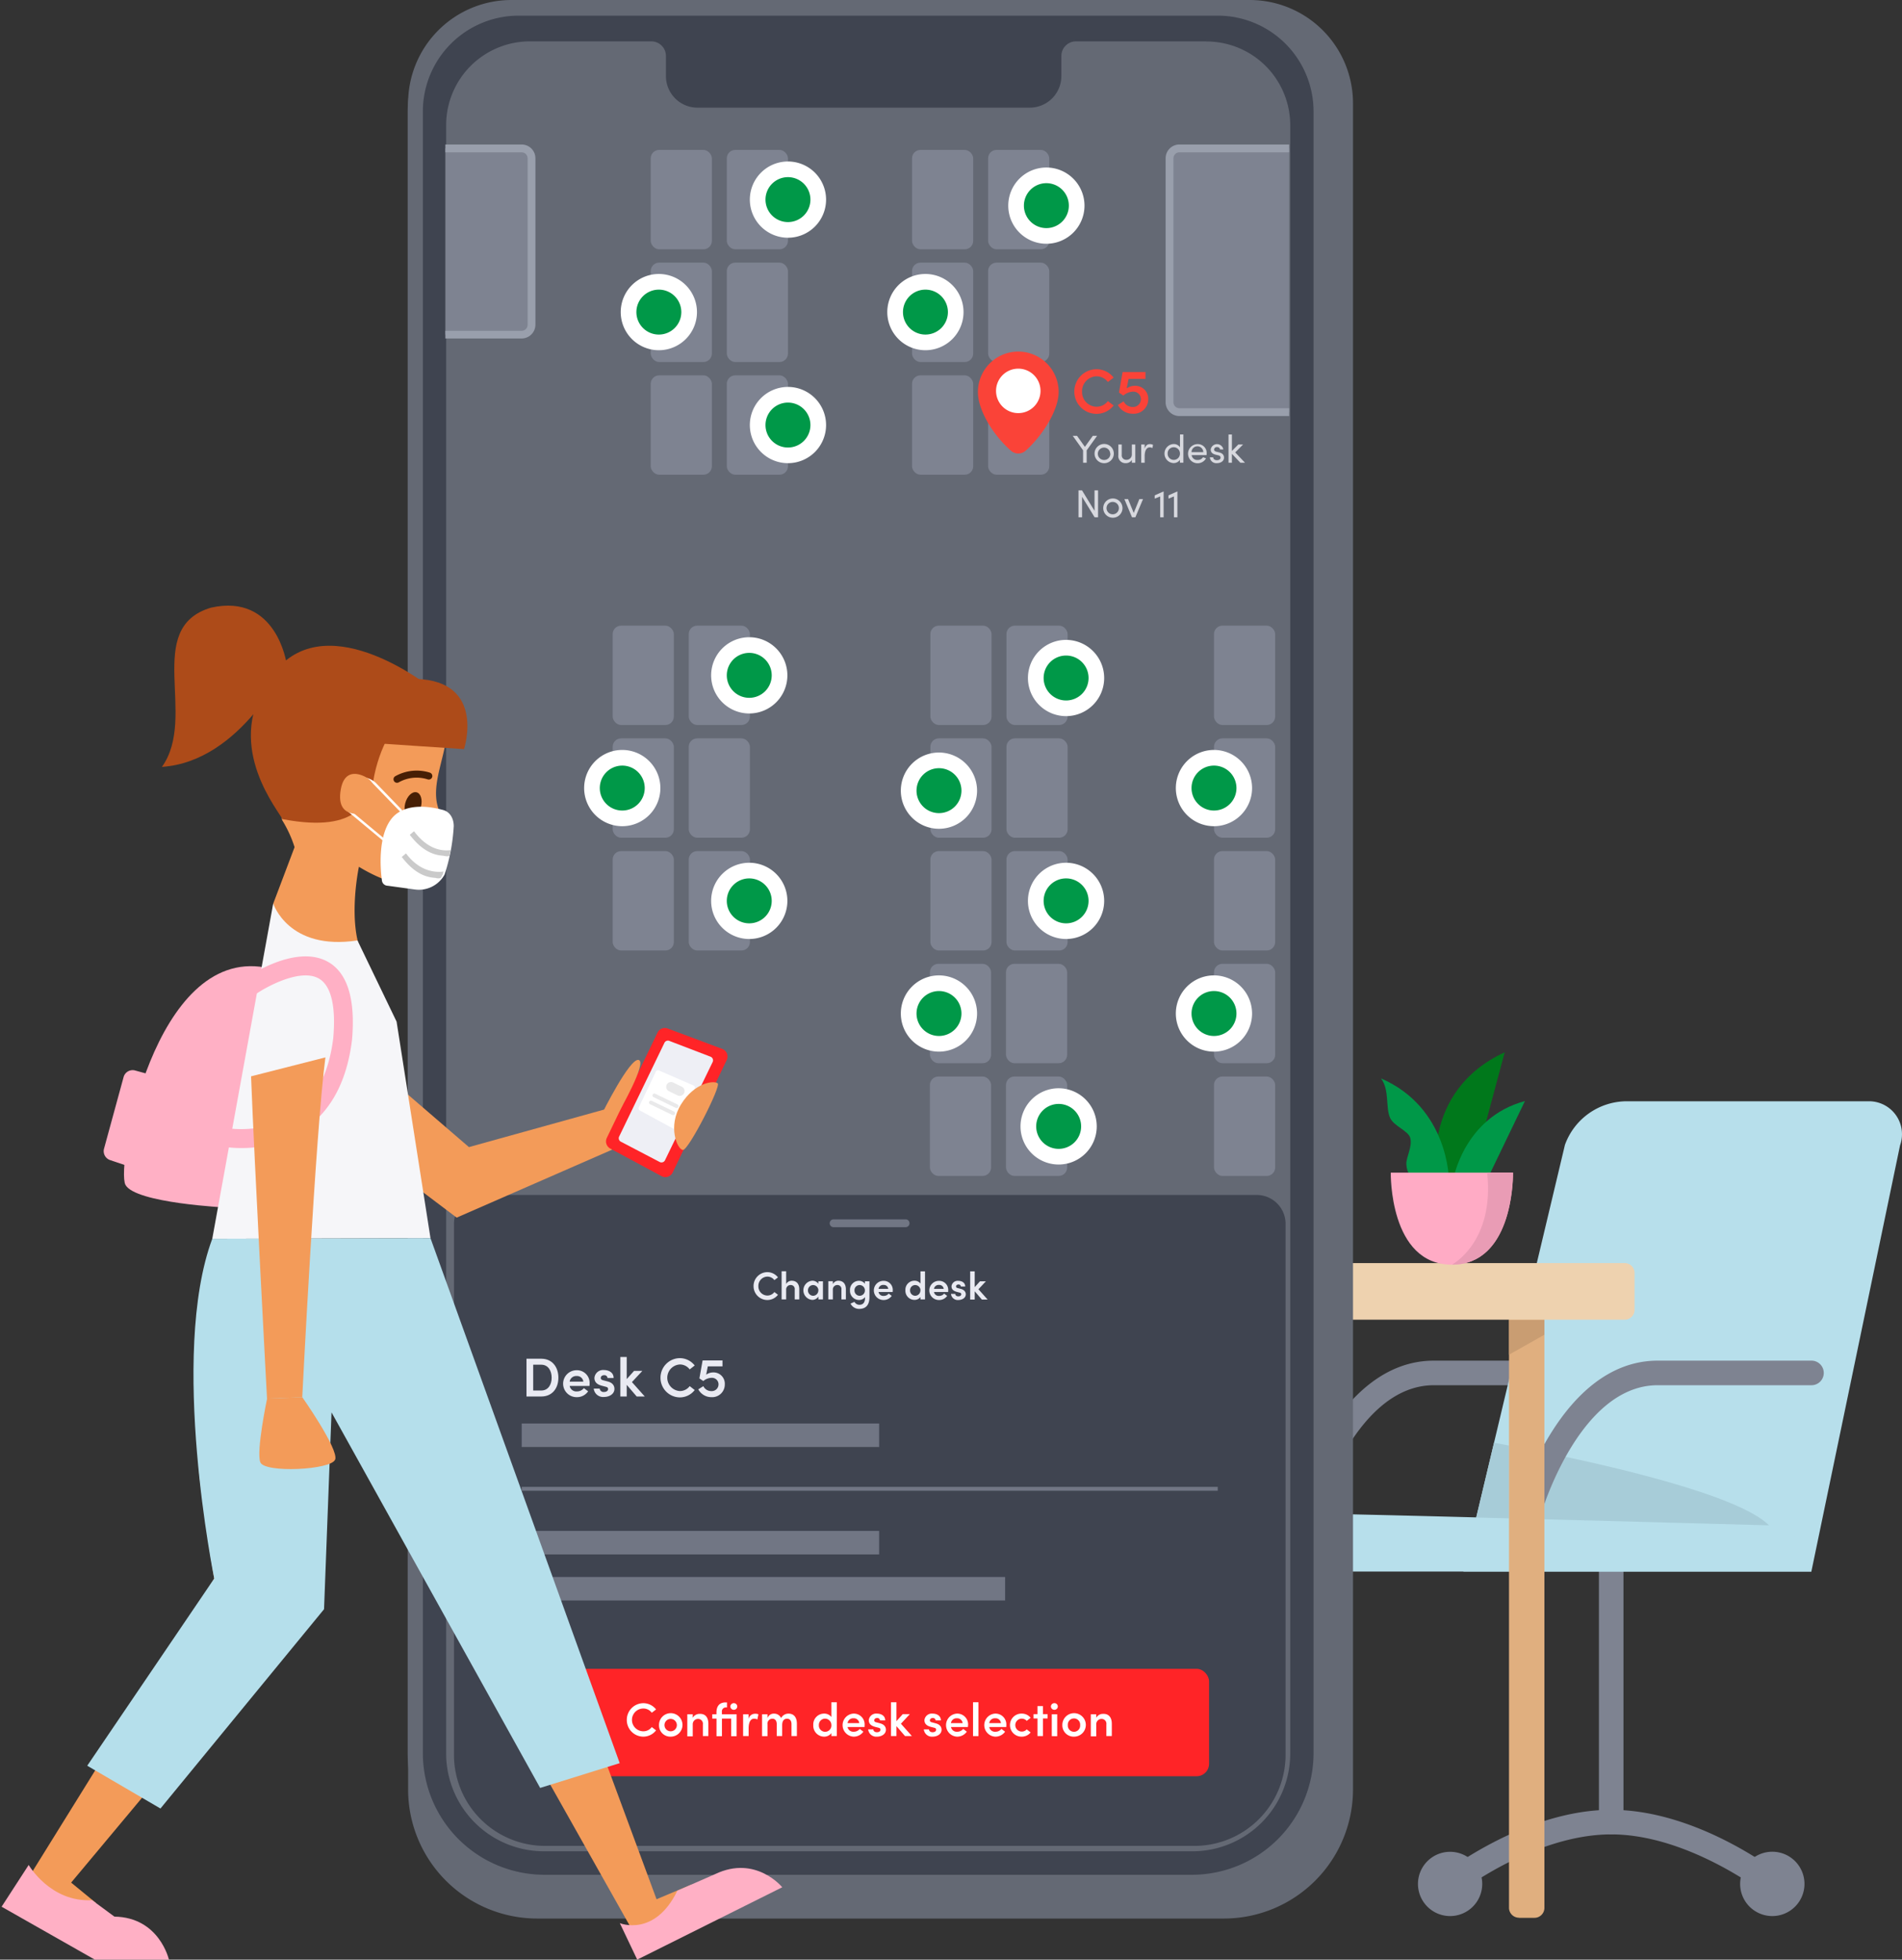 <?xml version="1.0" encoding="UTF-8"?> <svg xmlns="http://www.w3.org/2000/svg" xmlns:xlink="http://www.w3.org/1999/xlink" viewBox="0 0 486 500.68"><rect x="0" y="0" width="486" height="500.68" fill="#333333" stroke="none"/><defs><clipPath id="a"><path d="M308,10.28H274.66A3.72,3.72,0,0,0,270.93,14v5.13a8.08,8.08,0,0,1-8.08,8.08H178a8.08,8.08,0,0,1-8.08-8.08V14a3.73,3.73,0,0,0-3.73-3.73h-31a21.4,21.4,0,0,0-21.39,21.4v416a25,25,0,0,0,25,25H304.4a25,25,0,0,0,25-25v-416A21.4,21.4,0,0,0,308,10.28" style="fill:none"></path></clipPath></defs><path d="M333.57,389.11a3.16,3.16,0,0,0,3-2.27c.09-.33,9.7-32.92,29.81-32.92h44.06a3.14,3.14,0,0,0,0-6.28H366.4c-24.83,0-35.41,35.94-35.85,37.47A3.15,3.15,0,0,0,332.7,389,3.26,3.26,0,0,0,333.57,389.11Z" style="fill:#7e8391"></path><path d="M411.7,468.68a3.14,3.14,0,0,0,3.13-3.14v-64a3.14,3.14,0,0,0-6.27,0v64A3.15,3.15,0,0,0,411.7,468.68Z" style="fill:#7e8391"></path><path d="M461.08,481.33a8.22,8.22,0,1,0-8.22,8.22A8.22,8.22,0,0,0,461.08,481.33Z" style="fill:#7e8391"></path><path d="M378.74,481.33a8.21,8.21,0,1,0-8.21,8.22A8.21,8.21,0,0,0,378.74,481.33Z" style="fill:#7e8391"></path><path d="M370.53,484.47a3.15,3.15,0,0,0,1.94-.67c.19-.15,19.5-15.12,39.23-15.12s39,15,39.23,15.12a3.14,3.14,0,0,0,3.88-4.93c-.86-.67-21.18-16.47-43.11-16.47s-42.26,15.8-43.11,16.47a3.13,3.13,0,0,0,1.94,5.6Z" style="fill:#7e8391"></path><path d="M373.92,401.53h88.92L485.5,292.64a8.42,8.42,0,0,0-7.93-11.27H415.73a16.85,16.85,0,0,0-15.86,11.15l-25.95,109" style="fill:#b7dfeb"></path><path d="M321.62,398.45a2.38,2.38,0,0,0,2.28,3.08H462.83v-1c0-4.65-6.15-10.8-10.8-10.8,0,0-106-3-117.4-3-8.06,0-11.61,7.36-13,11.68" style="fill:#b7dfeb"></path><polyline points="381.75 368.63 377.2 387.72 377.2 387.72 381.75 368.63 381.75 368.63" style="fill:#e9e9ea"></polyline><path d="M394.63,371.09v17.08c29,.76,57.4,1.55,57.4,1.55h0c-7.61-7.6-39.28-14.94-57.4-18.63m-12.88-2.46-4.55,19.09,8.38.21V369.32c-2.42-.45-3.83-.69-3.83-.69" style="fill:#a7ccd8"></path><path d="M394.63,388.17h0l57.4,1.54s-28.41-.79-57.4-1.55m-17.43-.45h0l8.38.22h0l-8.38-.21h0" style="fill:#a7ccd8"></path><path d="M390.77,389.11a3.15,3.15,0,0,0,3-2.27c.09-.33,9.7-32.92,29.81-32.92h39.29a3.14,3.14,0,0,0,0-6.28H423.6c-24.83,0-35.41,35.94-35.85,37.47A3.15,3.15,0,0,0,389.9,389,3.26,3.26,0,0,0,390.77,389.11Z" style="fill:#7e8391"></path><path d="M388.13,490h3.95a2.55,2.55,0,0,0,2.55-2.55V331.16a2.55,2.55,0,0,0-2.55-2.55h-3.95a2.55,2.55,0,0,0-2.55,2.55V487.42a2.55,2.55,0,0,0,2.55,2.55" style="fill:#e0af7f"></path><polyline points="394.63 337.18 385.58 337.18 385.58 346.12 394.63 341.02 394.63 337.18" style="fill:#c99d72"></polyline><path d="M136.63,337.18H415.15a2.51,2.51,0,0,0,2.51-2.51v-9.44a2.51,2.51,0,0,0-2.51-2.51H136.63a2.51,2.51,0,0,0-2.51,2.51v9.44a2.51,2.51,0,0,0,2.51,2.51" style="fill:#eed2af"></path><path d="M130.68,0H319.32a26.4,26.4,0,0,1,26.4,26.4V457.18a33,33,0,0,1-33,33H137.28a33,33,0,0,1-33-33V26.4A26.4,26.4,0,0,1,130.68,0" style="fill:#646974"></path><path d="M132.51,2H311.18a26.4,26.4,0,0,1,26.4,26.4V448a33,33,0,0,1-33,33H139.11a33,33,0,0,1-33-33V28.44A26.39,26.39,0,0,1,132.51,2" style="fill:#3f4450"></path><path d="M304.58,482.9H139.11A35,35,0,0,1,104.17,448V28.44A28.37,28.37,0,0,1,132.51.1H311.18a28.37,28.37,0,0,1,28.34,28.34V448A35,35,0,0,1,304.58,482.9ZM132.51,4a24.48,24.48,0,0,0-24.46,24.46V448A31.09,31.09,0,0,0,139.11,479H304.58A31.1,31.1,0,0,0,335.64,448V28.44A24.49,24.49,0,0,0,311.18,4Z" style="fill:#646974"></path><path d="M308.28,10.57H274.93a3.73,3.73,0,0,0-3.73,3.73v5.13a8.08,8.08,0,0,1-8.08,8.08H178.23a8.07,8.07,0,0,1-8.07-8.08V14.3a3.73,3.73,0,0,0-3.73-3.73h-31A21.4,21.4,0,0,0,114,32V448a25,25,0,0,0,25,25H304.68a25,25,0,0,0,25-25V32a21.4,21.4,0,0,0-21.4-21.4" style="fill:#646974"></path><g style="clip-path:url(#a)"><rect x="257.05" y="275.05" width="15.63" height="25.4" rx="2.16" style="fill:#7e8391"></rect><rect x="237.61" y="275.05" width="15.63" height="25.4" rx="2.16" style="fill:#7e8391"></rect><rect x="257.05" y="246.25" width="15.63" height="25.4" rx="2.16" style="fill:#7e8391"></rect><rect x="237.61" y="246.25" width="15.63" height="25.4" rx="2.16" style="fill:#7e8391"></rect><rect x="175.99" y="217.45" width="15.63" height="25.4" rx="2.16" style="fill:#7e8391"></rect><rect x="156.55" y="217.45" width="15.63" height="25.4" rx="2.16" style="fill:#7e8391"></rect><rect x="257.17" y="217.45" width="15.63" height="25.4" rx="2.16" style="fill:#7e8391"></rect><rect x="237.73" y="217.45" width="15.63" height="25.4" rx="2.16" style="fill:#7e8391"></rect><rect x="257.17" y="188.65" width="15.63" height="25.39" rx="2.16" style="fill:#7e8391"></rect><rect x="237.73" y="188.65" width="15.63" height="25.39" rx="2.16" style="fill:#7e8391"></rect><rect x="257.17" y="159.85" width="15.63" height="25.39" rx="2.16" style="fill:#7e8391"></rect><rect x="237.73" y="159.85" width="15.63" height="25.39" rx="2.16" style="fill:#7e8391"></rect><rect x="175.99" y="188.65" width="15.63" height="25.39" rx="2.16" style="fill:#7e8391"></rect><rect x="156.55" y="188.65" width="15.63" height="25.39" rx="2.16" style="fill:#7e8391"></rect><rect x="175.99" y="159.85" width="15.63" height="25.39" rx="2.16" style="fill:#7e8391"></rect><rect x="310.2" y="275.05" width="15.63" height="25.4" rx="2.16" style="fill:#7e8391"></rect><rect x="310.2" y="246.25" width="15.63" height="25.4" rx="2.16" style="fill:#7e8391"></rect><rect x="310.2" y="217.45" width="15.63" height="25.4" rx="2.16" style="fill:#7e8391"></rect><rect x="310.2" y="188.65" width="15.63" height="25.39" rx="2.16" style="fill:#7e8391"></rect><rect x="310.2" y="159.85" width="15.63" height="25.39" rx="2.16" style="fill:#7e8391"></rect><rect x="156.55" y="159.85" width="15.63" height="25.39" rx="2.16" style="fill:#7e8391"></rect><rect x="185.71" y="95.9" width="15.63" height="25.39" rx="2.16" style="fill:#7e8391"></rect><rect x="166.27" y="95.9" width="15.63" height="25.39" rx="2.16" style="fill:#7e8391"></rect><rect x="185.71" y="67.1" width="15.63" height="25.4" rx="2.16" style="fill:#7e8391"></rect><rect x="166.27" y="67.1" width="15.63" height="25.4" rx="2.16" style="fill:#7e8391"></rect><rect x="185.71" y="38.3" width="15.63" height="25.4" rx="2.16" style="fill:#7e8391"></rect><rect x="166.27" y="38.3" width="15.63" height="25.4" rx="2.16" style="fill:#7e8391"></rect><rect x="252.48" y="95.9" width="15.63" height="25.39" rx="2.16" style="fill:#7e8391"></rect><rect x="233.04" y="95.9" width="15.63" height="25.39" rx="2.16" style="fill:#7e8391"></rect><rect x="252.48" y="67.1" width="15.63" height="25.4" rx="2.16" style="fill:#7e8391"></rect><rect x="233.04" y="67.1" width="15.63" height="25.4" rx="2.16" style="fill:#7e8391"></rect><rect x="252.48" y="38.3" width="15.63" height="25.4" rx="2.16" style="fill:#7e8391"></rect><rect x="233.04" y="38.3" width="15.63" height="25.4" rx="2.16" style="fill:#7e8391"></rect><rect x="78.83" y="37.92" width="56.99" height="47.56" rx="2.52" style="fill:#7e8391"></rect><path d="M133.29,86.48H81.35A3.53,3.53,0,0,1,77.83,83V40.44a3.52,3.52,0,0,1,3.52-3.52h51.94a3.52,3.52,0,0,1,3.52,3.52V83A3.53,3.53,0,0,1,133.29,86.48ZM81.35,38.92a1.52,1.52,0,0,0-1.52,1.52V83a1.52,1.52,0,0,0,1.52,1.52h51.94A1.52,1.52,0,0,0,134.81,83V40.44a1.52,1.52,0,0,0-1.52-1.52Z" style="fill:#999fac"></path><rect x="298.84" y="37.92" width="56.99" height="67.38" rx="2.52" style="fill:#7e8391"></rect><path d="M353.3,106.3H301.36a3.53,3.53,0,0,1-3.52-3.53V40.44a3.52,3.52,0,0,1,3.52-3.52H353.3a3.52,3.52,0,0,1,3.52,3.52v62.33A3.53,3.53,0,0,1,353.3,106.3ZM301.36,38.92a1.52,1.52,0,0,0-1.52,1.52v62.33a1.53,1.53,0,0,0,1.52,1.53H353.3a1.53,1.53,0,0,0,1.52-1.53V40.44a1.52,1.52,0,0,0-1.52-1.52Z" style="fill:#999fac"></path><path d="M260.19,89.83a10.31,10.31,0,0,0-10.31,10.32c0,4.95,4.22,11.33,8.43,15a2.83,2.83,0,0,0,3.77,0c4.06-3.61,8.43-10.16,8.43-15.07A10.32,10.32,0,0,0,260.19,89.83Z" style="fill:#fa4338"></path><path d="M254.51,99.87a5.68,5.68,0,1,1,5.68,5.68A5.68,5.68,0,0,1,254.51,99.87Z" style="fill:#fff"></path><path d="M274.51,100.05a5.7,5.7,0,0,1,5.64-5.72,5.53,5.53,0,0,1,4.41,2.15l-1.48,1.12a3.59,3.59,0,0,0-2.88-1.45,3.79,3.79,0,0,0-3.71,3.9,3.75,3.75,0,0,0,3.71,3.87,3.58,3.58,0,0,0,2.88-1.44l1.48,1.12a5.53,5.53,0,0,1-4.41,2.14A5.68,5.68,0,0,1,274.51,100.05Z" style="fill:#fa4338"></path><path d="M293.4,102a3.7,3.7,0,0,1-3.94,3.71,4.31,4.31,0,0,1-3.83-2.24l1.48-.93a2.52,2.52,0,0,0,2.25,1.44,2,2,0,0,0,2.16-2,1.92,1.92,0,0,0-2.06-1.91,3.94,3.94,0,0,0-2.42,1l-1.12-.77.93-5.25h5.84V96.8h-4.31l-.49,2.43a3.59,3.59,0,0,1,2.07-.66A3.31,3.31,0,0,1,293.4,102Z" style="fill:#fa4338"></path><polygon points="280.33 111.35 277.67 115.06 277.67 118.24 276.75 118.24 276.75 115.06 274.11 111.35 275.2 111.35 277.21 114.17 279.24 111.35 280.33 111.35" style="fill:#d7d8de"></polygon><path d="M279.68,115.89a2.46,2.46,0,0,1,4.92,0,2.46,2.46,0,0,1-4.92,0Zm4,0a1.58,1.58,0,1,0-1.59,1.63A1.57,1.57,0,0,0,283.72,115.89Z" style="fill:#d7d8de"></path><path d="M290.09,113.57v4.67h-.88v-.73a1.78,1.78,0,0,1-1.56.83,1.81,1.81,0,0,1-1.89-2.07v-2.7h.87v2.65a1.13,1.13,0,0,0,1.13,1.26,1.35,1.35,0,0,0,1.45-1.38v-2.53Z" style="fill:#d7d8de"></path><path d="M294.62,113.65l-.14.82a1.62,1.62,0,0,0-.68-.16c-.94,0-1.31,1-1.31,2.22v1.71h-.89v-4.67h.89v1.06c.24-.82.69-1.16,1.32-1.16A1.76,1.76,0,0,1,294.62,113.65Z" style="fill:#d7d8de"></path><path d="M302.37,111v7.22h-.87v-.74a1.93,1.93,0,0,1-1.67.84,2.44,2.44,0,0,1,0-4.87,1.88,1.88,0,0,1,1.68.83V111Zm-.87,4.87a1.59,1.59,0,0,0-1.6-1.6,1.53,1.53,0,0,0-1.54,1.6,1.56,1.56,0,0,0,1.54,1.63A1.58,1.58,0,0,0,301.5,115.89Z" style="fill:#d7d8de"></path><path d="M308.31,116.28h-3.82a1.42,1.42,0,0,0,1.54,1.24,1.53,1.53,0,0,0,1.37-.71l.76.3a2.45,2.45,0,1,1-2.16-3.64,2.26,2.26,0,0,1,2.33,2.42C308.33,116,308.32,116.15,308.31,116.28Zm-.85-.75a1.5,1.5,0,0,0-3,0Z" style="fill:#d7d8de"></path><path d="M309.14,116.85H310c0,.4.36.73.94.73s.94-.27.94-.65-.27-.53-.64-.61l-.64-.15c-.79-.21-1.24-.59-1.24-1.34a1.64,1.64,0,0,1,3.23,0h-.85a.7.7,0,0,0-.75-.6.67.67,0,0,0-.76.63c0,.32.3.49.61.56l.69.17c1,.24,1.23.82,1.23,1.35,0,.87-.85,1.4-1.82,1.4A1.65,1.65,0,0,1,309.14,116.85Z" style="fill:#d7d8de"></path><polygon points="316.95 118.24 314.78 115.96 314.78 118.24 313.91 118.24 313.91 111.02 314.78 111.02 314.78 115.22 316.41 113.57 317.63 113.57 315.62 115.59 318.13 118.24 316.95 118.24" style="fill:#d7d8de"></polygon><polygon points="280.58 125.29 280.58 132.17 279.7 132.17 276.49 126.93 276.49 132.17 275.58 132.17 275.58 125.29 276.48 125.29 279.67 130.51 279.67 125.29 280.58 125.29" style="fill:#d7d8de"></polygon><path d="M281.9,129.82a2.46,2.46,0,0,1,4.92,0,2.46,2.46,0,0,1-4.92,0Zm4,0a1.58,1.58,0,1,0-3.16,0,1.58,1.58,0,1,0,3.16,0Z" style="fill:#d7d8de"></path><polygon points="292.07 127.51 290.11 132.17 289.25 132.17 287.3 127.51 288.24 127.51 289.69 131.06 291.13 127.51 292.07 127.51" style="fill:#d7d8de"></polygon><polygon points="297.33 125.56 297.33 132.17 296.45 132.17 296.45 126.83 295.05 127.4 295.05 126.56 297.3 125.56 297.33 125.56" style="fill:#d7d8de"></polygon><polygon points="300.85 125.56 300.85 132.17 299.97 132.17 299.97 126.83 298.57 127.4 298.57 126.56 300.82 125.56 300.85 125.56" style="fill:#d7d8de"></polygon><path d="M191.45,180.28a7.74,7.74,0,1,1,7.74-7.73A7.74,7.74,0,0,1,191.45,180.28Z" style="fill:#009848"></path><path d="M191.45,166.81a5.74,5.74,0,1,1-5.74,5.74,5.74,5.74,0,0,1,5.74-5.74m0-4a9.74,9.74,0,1,0,9.74,9.74A9.75,9.75,0,0,0,191.45,162.81Z" style="fill:#fff"></path><circle cx="201.34" cy="108.6" r="7.74" style="fill:#009848"></circle><path d="M201.34,102.86a5.74,5.74,0,1,1-5.74,5.74,5.74,5.74,0,0,1,5.74-5.74m0-4a9.74,9.74,0,1,0,9.74,9.74A9.75,9.75,0,0,0,201.34,98.86Z" style="fill:#fff"></path><path d="M168.35,87.48a7.74,7.74,0,1,1,7.74-7.74A7.75,7.75,0,0,1,168.35,87.48Z" style="fill:#009848"></path><path d="M168.35,74a5.74,5.74,0,1,1-5.74,5.74A5.74,5.74,0,0,1,168.35,74m0-4a9.74,9.74,0,1,0,9.74,9.74A9.75,9.75,0,0,0,168.35,70Z" style="fill:#fff"></path><path d="M236.46,87.48a7.74,7.74,0,1,1,7.74-7.74A7.75,7.75,0,0,1,236.46,87.48Z" style="fill:#009848"></path><path d="M236.46,74a5.74,5.74,0,1,1-5.73,5.74A5.74,5.74,0,0,1,236.46,74m0-4a9.74,9.74,0,1,0,9.74,9.74A9.74,9.74,0,0,0,236.46,70Z" style="fill:#fff"></path><path d="M201.34,58.74A7.74,7.74,0,1,1,209.08,51,7.75,7.75,0,0,1,201.34,58.74Z" style="fill:#009848"></path><path d="M201.34,45.26A5.74,5.74,0,1,1,195.6,51a5.74,5.74,0,0,1,5.74-5.74m0-4A9.74,9.74,0,1,0,211.08,51,9.75,9.75,0,0,0,201.34,41.26Z" style="fill:#fff"></path><path d="M267.37,60.27a7.74,7.74,0,1,1,7.74-7.73A7.74,7.74,0,0,1,267.37,60.27Z" style="fill:#009848"></path><path d="M267.37,46.8a5.74,5.74,0,1,1-5.74,5.74,5.74,5.74,0,0,1,5.74-5.74m0-4a9.74,9.74,0,1,0,9.74,9.74A9.75,9.75,0,0,0,267.37,42.8Z" style="fill:#fff"></path><path d="M191.45,237.9a7.74,7.74,0,1,1,7.74-7.73A7.74,7.74,0,0,1,191.45,237.9Z" style="fill:#009848"></path><path d="M191.45,224.43a5.74,5.74,0,1,1-5.74,5.74,5.74,5.74,0,0,1,5.74-5.74m0-4a9.74,9.74,0,1,0,9.74,9.74A9.75,9.75,0,0,0,191.45,220.43Z" style="fill:#fff"></path><path d="M310.2,209.08a7.74,7.74,0,1,1,7.73-7.73A7.74,7.74,0,0,1,310.2,209.08Z" style="fill:#009848"></path><path d="M310.2,195.61a5.74,5.74,0,1,1-5.74,5.74,5.73,5.73,0,0,1,5.74-5.74m0-4a9.74,9.74,0,1,0,9.73,9.74A9.75,9.75,0,0,0,310.2,191.61Z" style="fill:#fff"></path><path d="M310.2,266.68a7.74,7.74,0,1,1,7.73-7.73A7.74,7.74,0,0,1,310.2,266.68Z" style="fill:#009848"></path><path d="M310.2,253.21a5.74,5.74,0,1,1-5.74,5.74,5.73,5.73,0,0,1,5.74-5.74m0-4a9.74,9.74,0,1,0,9.73,9.74A9.75,9.75,0,0,0,310.2,249.21Z" style="fill:#fff"></path><circle cx="158.97" cy="201.35" r="7.74" style="fill:#009848"></circle><path d="M159,195.61a5.74,5.74,0,1,1-5.74,5.74,5.74,5.74,0,0,1,5.74-5.74m0-4a9.74,9.74,0,1,0,9.74,9.74A9.75,9.75,0,0,0,159,191.61Z" style="fill:#fff"></path><circle cx="272.41" cy="230.17" r="7.74" style="fill:#009848"></circle><path d="M272.41,224.43a5.74,5.74,0,1,1-5.74,5.74,5.73,5.73,0,0,1,5.74-5.74m0-4a9.74,9.74,0,1,0,9.73,9.74A9.75,9.75,0,0,0,272.41,220.43Z" style="fill:#fff"></path><path d="M239.92,266.68a7.74,7.74,0,1,1,7.74-7.73A7.74,7.74,0,0,1,239.92,266.68Z" style="fill:#009848"></path><path d="M239.92,253.21a5.74,5.74,0,1,1-5.73,5.74,5.74,5.74,0,0,1,5.73-5.74m0-4a9.74,9.74,0,1,0,9.74,9.74A9.75,9.75,0,0,0,239.92,249.21Z" style="fill:#fff"></path><circle cx="272.41" cy="173.23" r="7.74" style="fill:#009848"></circle><path d="M272.41,167.49a5.74,5.74,0,1,1-5.74,5.74,5.73,5.73,0,0,1,5.74-5.74m0-4a9.74,9.74,0,1,0,9.73,9.74A9.75,9.75,0,0,0,272.41,163.49Z" style="fill:#fff"></path><path d="M239.92,209.74a7.74,7.74,0,1,1,7.74-7.73A7.74,7.74,0,0,1,239.92,209.74Z" style="fill:#009848"></path><path d="M239.92,196.27a5.74,5.74,0,1,1-5.73,5.74,5.74,5.74,0,0,1,5.73-5.74m0-4a9.74,9.74,0,1,0,9.74,9.74A9.75,9.75,0,0,0,239.92,192.27Z" style="fill:#fff"></path><path d="M270.51,295.52a7.74,7.74,0,1,1,7.73-7.73A7.74,7.74,0,0,1,270.51,295.52Z" style="fill:#009848"></path><path d="M270.51,282.05a5.74,5.74,0,1,1-5.74,5.74,5.74,5.74,0,0,1,5.74-5.74m0-4a9.74,9.74,0,1,0,9.73,9.74A9.75,9.75,0,0,0,270.51,278.05Z" style="fill:#fff"></path></g><path d="M305.2,471.62H139.25A23.28,23.28,0,0,1,116,448.33V312.68a7.37,7.37,0,0,1,7.37-7.37H321.12a7.37,7.37,0,0,1,7.37,7.37V448.33a23.29,23.29,0,0,1-23.29,23.29" style="fill:#3f4450"></path><path d="M138.31,347.15c2.76,0,4.37,2.1,4.37,4.85s-1.61,4.8-4.37,4.8h-3.78v-9.65Zm0,8.12c1.75,0,2.65-1.48,2.65-3.27s-.9-3.32-2.65-3.32h-2.07v6.59Z" style="fill:#e9eaf2"></path><path d="M150.63,354.1h-5.07a1.72,1.72,0,0,0,1.87,1.4,2.17,2.17,0,0,0,1.76-.84l1.09.82a3.45,3.45,0,0,1-2.95,1.49,3.44,3.44,0,1,1,0-6.88,3.23,3.23,0,0,1,3.33,3.38Q150.66,353.74,150.63,354.1ZM149.05,353a1.6,1.6,0,0,0-1.71-1.43,1.68,1.68,0,0,0-1.78,1.43Z" style="fill:#e9eaf2"></path><path d="M151.71,354.78h1.52a1,1,0,0,0,1.08.87c.65,0,1.07-.32,1.07-.74s-.28-.53-.77-.64l-.87-.23c-1.47-.39-1.85-1.17-1.85-2a2.22,2.22,0,0,1,2.44-2c1.16,0,2.48.59,2.46,2.05h-1.55a.79.79,0,0,0-.87-.73c-.51,0-.86.29-.86.7s.33.53.7.62l1.06.28c1.47.37,1.73,1.3,1.73,1.9,0,1.33-1.33,2.06-2.66,2.06A2.41,2.41,0,0,1,151.71,354.78Z" style="fill:#e9eaf2"></path><polygon points="164.75 356.8 162.69 356.8 160.14 353.83 160.14 356.8 158.51 356.8 158.51 346.7 160.14 346.7 160.14 352.35 162.01 350.26 164.13 350.26 161.47 353.12 164.75 356.8" style="fill:#e9eaf2"></polygon><path d="M168.77,352a5,5,0,0,1,4.91-5,4.82,4.82,0,0,1,3.83,1.88l-1.28,1a3.11,3.11,0,0,0-2.51-1.26,3.4,3.4,0,0,0,0,6.79,3.11,3.11,0,0,0,2.51-1.26l1.28,1a4.79,4.79,0,0,1-3.83,1.88A5,5,0,0,1,168.77,352Z" style="fill:#e9eaf2"></path><path d="M185.2,353.72a3.23,3.23,0,0,1-3.43,3.25,3.78,3.78,0,0,1-3.34-2l1.29-.81a2.21,2.21,0,0,0,2,1.26,1.73,1.73,0,0,0,1.88-1.73,1.67,1.67,0,0,0-1.79-1.66,3.42,3.42,0,0,0-2.1.82l-1-.67.82-4.59h5.08v1.51h-3.75l-.42,2.13a3.06,3.06,0,0,1,1.79-.58A2.88,2.88,0,0,1,185.2,353.72Z" style="fill:#e9eaf2"></path><path d="M192.55,328.6a3.54,3.54,0,0,1,3.5-3.57,3.44,3.44,0,0,1,2.74,1.34l-.92.7a2.21,2.21,0,0,0-1.79-.9,2.36,2.36,0,0,0-2.3,2.43,2.33,2.33,0,0,0,2.3,2.41,2.21,2.21,0,0,0,1.79-.9l.92.7a3.44,3.44,0,0,1-2.74,1.34A3.53,3.53,0,0,1,192.55,328.6Z" style="fill:#e9eaf2"></path><path d="M204.23,329.41V332h-1.16v-2.54a1,1,0,0,0-1-1.14,1.13,1.13,0,0,0-1.19,1.21V332h-1.16v-7.2h1.16v3.25a1.63,1.63,0,0,1,1.45-.83C203.56,327.25,204.23,328.06,204.23,329.41Z" style="fill:#e9eaf2"></path><path d="M209.12,327.37h1.16V332h-1.16v-.73a1.88,1.88,0,0,1-1.6.85,2.46,2.46,0,0,1,0-4.9,1.85,1.85,0,0,1,1.57.77Zm0,2.32a1.37,1.37,0,0,0-1.35-1.36,1.33,1.33,0,0,0-1.32,1.36,1.35,1.35,0,0,0,1.33,1.38A1.36,1.36,0,0,0,209.1,329.69Z" style="fill:#e9eaf2"></path><path d="M216.14,329.41V332H215v-2.54a1,1,0,0,0-1-1.14,1.13,1.13,0,0,0-1.19,1.21V332h-1.16v-4.66h1.16v.74a1.62,1.62,0,0,1,1.45-.86C215.47,327.25,216.14,328.06,216.14,329.41Z" style="fill:#e9eaf2"></path><path d="M221,327.37h1.16v4.05c0,2.1-1,3-2.62,3a2.42,2.42,0,0,1-2.21-1.36l1-.44a1.44,1.44,0,0,0,1.25.75c.9,0,1.46-.51,1.46-1.85v-.11a1.92,1.92,0,0,1-1.55.73,2.33,2.33,0,0,1-2.3-2.46,2.3,2.3,0,0,1,2.29-2.44A1.9,1.9,0,0,1,221,328Zm0,2.32a1.35,1.35,0,0,0-1.35-1.36,1.31,1.31,0,0,0-1.31,1.36,1.34,1.34,0,0,0,1.31,1.38A1.36,1.36,0,0,0,221,329.69Z" style="fill:#e9eaf2"></path><path d="M228.1,330.1h-3.62a1.23,1.23,0,0,0,1.33,1,1.55,1.55,0,0,0,1.26-.6l.78.59a2.48,2.48,0,0,1-2.11,1.06,2.45,2.45,0,1,1,0-4.9,2.31,2.31,0,0,1,2.38,2.4C228.12,329.78,228.11,329.94,228.1,330.1Zm-1.13-.8a1.14,1.14,0,0,0-1.22-1,1.19,1.19,0,0,0-1.27,1Z" style="fill:#e9eaf2"></path><path d="M235.2,324.83h1.16V332H235.2v-.62a1.89,1.89,0,0,1-1.55.74,2.33,2.33,0,0,1-2.3-2.46,2.3,2.3,0,0,1,2.29-2.44,1.88,1.88,0,0,1,1.56.73Zm0,4.86a1.35,1.35,0,0,0-1.35-1.36,1.31,1.31,0,0,0-1.31,1.36,1.34,1.34,0,0,0,1.31,1.38A1.36,1.36,0,0,0,235.18,329.69Z" style="fill:#e9eaf2"></path><path d="M242.27,330.1h-3.62a1.23,1.23,0,0,0,1.33,1,1.55,1.55,0,0,0,1.26-.6l.78.59a2.48,2.48,0,0,1-2.11,1.06,2.45,2.45,0,1,1,0-4.9,2.31,2.31,0,0,1,2.38,2.4C242.29,329.78,242.28,329.94,242.27,330.1Zm-1.13-.8a1.14,1.14,0,0,0-1.22-1,1.19,1.19,0,0,0-1.27,1Z" style="fill:#e9eaf2"></path><path d="M243,330.59h1.09c0,.32.28.62.77.62s.76-.23.76-.53-.2-.38-.55-.46l-.62-.16c-1.05-.28-1.32-.83-1.32-1.42a1.58,1.58,0,0,1,1.74-1.39c.83,0,1.77.42,1.76,1.46h-1.11a.56.56,0,0,0-.62-.52c-.36,0-.61.21-.61.5s.23.37.5.44l.75.19c1,.28,1.24.93,1.24,1.36,0,.95-.95,1.47-1.9,1.47A1.73,1.73,0,0,1,243,330.59Z" style="fill:#e9eaf2"></path><polygon points="252.35 332.03 250.88 332.03 249.06 329.92 249.06 332.03 247.9 332.03 247.9 324.83 249.06 324.83 249.06 328.86 250.4 327.37 251.91 327.37 250.01 329.4 252.35 332.03" style="fill:#e9eaf2"></polygon><rect x="135.52" y="426.38" width="173.42" height="27.44" rx="3.17" style="fill:#ff2427"></rect><path d="M160.16,439.44a4.25,4.25,0,0,1,4.2-4.28,4.11,4.11,0,0,1,3.28,1.6l-1.1.84a2.65,2.65,0,0,0-2.15-1.08,2.91,2.91,0,0,0,0,5.82,2.65,2.65,0,0,0,2.15-1.08l1.1.84a4.12,4.12,0,0,1-3.28,1.61A4.24,4.24,0,0,1,160.16,439.44Z" style="fill:#fff"></path><path d="M168.39,440.76a3,3,0,1,1,3,2.95A2.89,2.89,0,0,1,168.39,440.76Zm4.56,0a1.58,1.58,0,1,0-3.16,0,1.58,1.58,0,1,0,3.16,0Z" style="fill:#fff"></path><path d="M181,440.42v3.14h-1.4v-3a1.22,1.22,0,0,0-1.16-1.38,1.36,1.36,0,0,0-1.43,1.45v3h-1.39V438h1.39v.89a2,2,0,0,1,1.74-1C180.23,437.82,181,438.79,181,440.42Z" style="fill:#fff"></path><path d="M188.22,438v5.6h-1.39v-4.5h-2.36v4.5h-1.39v-4.5H182V438h1.07v-.47c0-1.6.77-2.57,2.32-2.57h.37v1.29h-.21a1,1,0,0,0-1.09,1.12V438Zm-1.6-2a.88.88,0,0,1,.91-.85.85.85,0,1,1,0,1.7A.88.88,0,0,1,186.62,436Z" style="fill:#fff"></path><path d="M193.79,438l-.27,1.32a1.76,1.76,0,0,0-.82-.2c-.91,0-1.41.91-1.41,2.48v1.95h-1.41V438h1.39v1.2a1.68,1.68,0,0,1,1.61-1.34A2,2,0,0,1,193.79,438Z" style="fill:#fff"></path><path d="M203.62,440.42v3.14h-1.38v-3.07c0-.9-.47-1.36-1.12-1.36-.8,0-1.26.55-1.26,1.66v2.77h-1.39v-3.07c0-.89-.47-1.36-1.07-1.36a1.26,1.26,0,0,0-1.29,1.45v3h-1.39V438h1.39v1a1.66,1.66,0,0,1,1.67-1.17,1.94,1.94,0,0,1,1.81,1.13,2.09,2.09,0,0,1,1.88-1.13C202.87,437.82,203.62,438.79,203.62,440.42Z" style="fill:#fff"></path><path d="M212.43,434.92h1.39v8.64h-1.39v-.74a2.28,2.28,0,0,1-1.86.89,2.79,2.79,0,0,1-2.76-2.95,2.77,2.77,0,0,1,2.75-2.94,2.27,2.27,0,0,1,1.87.87Zm0,5.82a1.63,1.63,0,0,0-1.62-1.63,1.59,1.59,0,0,0-1.57,1.63,1.6,1.6,0,1,0,3.19,0Z" style="fill:#fff"></path><path d="M220.91,441.25h-4.34a1.48,1.48,0,0,0,1.59,1.2,1.9,1.9,0,0,0,1.52-.72l.93.71a3,3,0,0,1-2.53,1.27,2.95,2.95,0,0,1,0-5.89,2.76,2.76,0,0,1,2.85,2.89C220.93,440.86,220.92,441,220.91,441.25Zm-1.35-1a1.38,1.38,0,0,0-1.47-1.23,1.44,1.44,0,0,0-1.52,1.23Z" style="fill:#fff"></path><path d="M221.84,441.84h1.31c0,.38.33.74.92.74s.91-.28.91-.64-.24-.45-.66-.55l-.74-.19c-1.26-.34-1.59-1-1.59-1.72a1.9,1.9,0,0,1,2.09-1.66c1,0,2.12.5,2.11,1.75h-1.33a.67.67,0,0,0-.74-.62c-.43,0-.73.25-.73.6s.27.45.6.52l.9.24c1.25.33,1.48,1.12,1.48,1.63,0,1.14-1.14,1.77-2.28,1.77A2.06,2.06,0,0,1,221.84,441.84Z" style="fill:#fff"></path><polygon points="233.01 443.56 231.25 443.56 229.06 441.02 229.06 443.56 227.67 443.56 227.67 434.92 229.06 434.92 229.06 439.75 230.67 437.96 232.48 437.96 230.2 440.41 233.01 443.56" style="fill:#fff"></polygon><path d="M236.06,441.84h1.31c0,.38.33.74.92.74s.91-.28.91-.64-.24-.45-.66-.55l-.74-.19c-1.26-.34-1.59-1-1.59-1.72a1.9,1.9,0,0,1,2.09-1.66c1,0,2.12.5,2.11,1.75h-1.33a.67.67,0,0,0-.74-.62c-.43,0-.73.25-.73.6s.27.45.6.52l.89.24c1.26.33,1.49,1.12,1.49,1.63,0,1.14-1.14,1.77-2.28,1.77A2.06,2.06,0,0,1,236.06,441.84Z" style="fill:#fff"></path><path d="M247.32,441.25H243a1.48,1.48,0,0,0,1.6,1.2,1.88,1.88,0,0,0,1.51-.72l.93.71a3,3,0,0,1-2.53,1.27,2.95,2.95,0,0,1,0-5.89,2.77,2.77,0,0,1,2.86,2.89Q247.35,440.94,247.32,441.25Zm-1.35-1a1.38,1.38,0,0,0-1.46-1.23,1.44,1.44,0,0,0-1.53,1.23Z" style="fill:#fff"></path><rect x="248.63" y="434.92" width="1.39" height="8.65" style="fill:#fff"></rect><path d="M257.12,441.25h-4.35a1.48,1.48,0,0,0,1.6,1.2,1.87,1.87,0,0,0,1.51-.72l.94.71a3,3,0,0,1-2.54,1.27,2.95,2.95,0,0,1,0-5.89,2.77,2.77,0,0,1,2.86,2.89C257.14,440.86,257.13,441,257.12,441.25Zm-1.36-1a1.36,1.36,0,0,0-1.46-1.23,1.44,1.44,0,0,0-1.53,1.23Z" style="fill:#fff"></path><path d="M258.07,440.76a2.93,2.93,0,0,1,3-2.94,2.85,2.85,0,0,1,2.28,1.08l-1,.78a1.67,1.67,0,0,0-1.27-.57,1.65,1.65,0,1,0,0,3.3,1.66,1.66,0,0,0,1.27-.56l1,.78a2.88,2.88,0,0,1-2.28,1.08A2.94,2.94,0,0,1,258.07,440.76Z" style="fill:#fff"></path><polygon points="267.68 437.96 267.68 439.06 266.49 439.06 266.49 443.56 265.1 443.56 265.1 439.06 264.09 439.06 264.09 437.96 265.1 437.96 265.1 435.9 266.49 435.9 266.49 437.96 267.68 437.96" style="fill:#fff"></polygon><path d="M268.53,436a.88.88,0,0,1,.91-.85.85.85,0,1,1,0,1.7A.88.88,0,0,1,268.53,436Zm.22,7.58V438h1.39v5.6Z" style="fill:#fff"></path><path d="M271.45,440.76a3,3,0,1,1,3,2.95A2.89,2.89,0,0,1,271.45,440.76Zm4.55,0a1.58,1.58,0,1,0-3.15,0,1.58,1.58,0,1,0,3.15,0Z" style="fill:#fff"></path><path d="M284.09,440.42v3.14H282.7v-3a1.22,1.22,0,0,0-1.16-1.38,1.36,1.36,0,0,0-1.43,1.45v3h-1.39V438h1.39v.89a1.94,1.94,0,0,1,1.74-1C283.29,437.82,284.09,438.79,284.09,440.42Z" style="fill:#fff"></path><polyline points="224.64 363.7 133.3 363.7 133.3 369.7 224.64 369.7 224.64 363.7" style="fill:#717684"></polyline><polyline points="224.64 391.15 133.3 391.15 133.3 397.15 224.64 397.15 224.64 391.15" style="fill:#717684"></polyline><polyline points="256.83 402.92 133.3 402.92 133.3 408.92 256.83 408.92 256.83 402.92" style="fill:#717684"></polyline><polyline points="311.16 379.89 133.3 379.89 133.3 380.89 311.16 380.89 311.16 379.89" style="fill:#717684"></polyline><path d="M231.43,311.54H213a1,1,0,0,0,0,2h18.4a1,1,0,0,0,0-2" style="fill:#717684"></path><polygon points="162.65 291.01 116.69 311.1 72.68 277.88 78.09 257.16 119.82 293.08 160.85 281.69 162.65 291.01" style="fill:#f39b59"></polygon><path d="M169.05,300.51l-13-7a2.07,2.07,0,0,1-1-2.77L168,263.85a2.08,2.08,0,0,1,2.78-1l13.91,5.2a2.08,2.08,0,0,1,1,2.78l-13.78,28.68A2.07,2.07,0,0,1,169.05,300.51Z" style="fill:#ff2427"></path><path d="M168.57,296.89l-9.87-5.16a1,1,0,0,1-.48-1.38l11.54-23.88a1,1,0,0,1,1.38-.48L181.6,270a1,1,0,0,1,.48,1.38l-12.13,25A1,1,0,0,1,168.57,296.89Z" style="fill:#eeeff5"></path><path d="M163.23,282.92l4.37-9.15a.58.58,0,0,1,.77-.27l8.87,3.86a.57.57,0,0,1,.27.77l-4.63,10a.58.58,0,0,1-.77.27l-8.61-4.67a.58.58,0,0,1-.27-.77" style="fill:#fff"></path><path d="M173.14,279.87l-2.22-1.07a1.23,1.23,0,0,1,1.08-2.22l2.22,1.07a1.23,1.23,0,1,1-1.08,2.22" style="fill:#e9e9ea"></path><path d="M172.67,283.06,167,280.32a.49.49,0,0,1-.23-.65.48.48,0,0,1,.65-.22l5.68,2.74a.48.48,0,0,1,.22.65.47.47,0,0,1-.64.22" style="fill:#e9e9ea"></path><path d="M171.79,284.87l-5.68-2.74a.48.48,0,0,1-.22-.65.47.47,0,0,1,.64-.22l5.69,2.74a.47.47,0,0,1,.22.64.49.49,0,0,1-.65.23" style="fill:#e9e9ea"></path><path d="M153.84,284.51s7.07-14.25,9.34-13.7-4.91,13.08-4.91,13.08Z" style="fill:#f39b59"></path><path d="M183.4,276.81c.83.86-7.46,17.07-8.89,17s-4-6-.48-11.67S182.58,276,183.4,276.81Z" style="fill:#f39b59"></path><path d="M103.6,225.36c-3.79,1.22-11.89-3.9-11.89-3.9s-3,14.09.9,22.56c0,0,.6,16.78-12.19,12.62s-10.59-25.81-10.59-25.81l5.44-14.38a30.69,30.69,0,0,0-3.19-6.93s-3.17-22.4,4.72-30.58,29.29-5,29.29-5A15,15,0,0,1,114,185.23c1.09,8.14-7.37,19,1.55,26.18,0,0-10.87,13.6-12,14" style="fill:#f39b59"></path><path d="M107.56,206.11c-.46,1.79-1.74,3.06-2.85,2.82s-1.63-1.89-1.17-3.69,1.75-3.06,2.86-2.82,1.63,1.89,1.16,3.69" style="fill:#471f05"></path><path d="M105.47,222l-.26,0a8.74,8.74,0,0,1-5.26-5.24.9.9,0,0,1,1.69-.63,7,7,0,0,0,4.09,4.14.91.91,0,0,1,.6,1.12A.9.9,0,0,1,105.47,222Z" style="fill:#471f05"></path><path d="M110.48,176s-13,7-15.35,25.15c-1.68,2.54-2.61,12-22.93,8.14-2.73-4.39-15.64-21.09-1.82-37.87S110.48,176,110.48,176Z" style="fill:#ad4b19"></path><path d="M101.45,200a.9.9,0,0,1-.5-1.65,11.16,11.16,0,0,1,8.86-.95.9.9,0,0,1-.49,1.74,9.3,9.3,0,0,0-7.37.71A.94.94,0,0,1,101.45,200Z" style="fill:#471f05"></path><path d="M67.7,247.18l-9.65,61.36s-23.51-1.11-26-5.83S39.43,242.11,67.7,247.18Z" style="fill:#ffb0c5"></path><path d="M31.58,275.19l-5,18.3a2.41,2.41,0,0,0,1.55,2.91l6.44,2.17,8.22-22.79-8.28-2.28A2.4,2.4,0,0,0,31.58,275.19Z" style="fill:#ffb0c5"></path><path d="M54.24,316.5l15.57-85.67s3.83,12.15,21.53,9.45l10,20.75L110,316.35Z" style="fill:#f6f6f9"></path><path d="M100.39,216.9l-11.33-9.43c-1.66-1.55-2.62-4.31-1.14-6.38a5,5,0,0,1,3.58-2.47A5.5,5.5,0,0,1,96,200l6.77,7-.46.45-6.76-7a4.88,4.88,0,0,0-4-1.21,4.45,4.45,0,0,0-3.14,2.18c-1.28,1.8-.43,4.19,1,5.54l11.32,9.42Z" style="fill:#fff"></path><path d="M115.94,211.08c0-2-1-3.8-3-4.2-3.41-.92-8.89-1.58-12.23,1.56-4.2,4.08-3.59,13.2-3.13,16.44a1.52,1.52,0,0,0,1.51,1.43l6.78.93a7.49,7.49,0,0,0,7.74-3.81A48.26,48.26,0,0,0,115.94,211.08Z" style="fill:#fff"></path><path d="M115.14,217.21l-.3,1.51a3.28,3.28,0,0,1-1.56-.09c-2.89-.14-5.74-1.62-8.57-5.34l1.08-.91C109,216.63,112.38,217.55,115.14,217.21Z" style="fill:#cacaca"></path><path d="M113.35,222.69c0,.22-.26.17-.13.65-.26.17-.39.82-.65,1a2.39,2.39,0,0,1-1.34-.05c-2.89-.14-5.74-1.62-8.57-5.34l1.08-.91C106.92,222.28,110.59,223,113.35,222.69Z" style="fill:#cacaca"></path><path d="M61.66,293.32a27.23,27.23,0,0,1-4.58-.35,2.41,2.41,0,0,1,.89-4.73c.09,0,9.92,1.74,17.67-4,5.23-3.84,8.43-10.22,9.51-19,.72-8.1-.53-13.38-3.63-15.2-4.55-2.67-13,1.83-15.91,3.79a2.4,2.4,0,1,1-2.71-4c1.32-.9,13.07-8.65,21.05-4,4.88,2.86,6.89,9.54,6,19.84-1.25,10.21-5.11,17.71-11.48,22.36A28.48,28.48,0,0,1,61.66,293.32Z" style="fill:#ffb0c5"></path><polygon points="176.66 481.5 171.79 490.17 162.42 494.69 99.46 382.96 129.82 382.65 167.76 485.25 176.66 481.5" style="fill:#f39b59"></polygon><path d="M78.85,408.39,18.18,481l6.29,5.16L16.66,491,6.32,481.33l48.42-78s-2-11.48-3.78-26.26c-2.27-19.16,33,.68,33,.68Z" style="fill:#f39b59"></path><path d="M43.16,500.68H24.23L.41,487.16l6.92-10.67s5.52,9.59,16.21,9l5.69,4.2C40.73,489.87,43.16,500.68,43.16,500.68Z" style="fill:#ffb0c5"></path><path d="M199.88,482.19l-37.06,18.49-4.44-9.32s8.89,3.67,14.7-8.29l9.68-4.25C193.13,473.88,199.88,482.19,199.88,482.19Z" style="fill:#ffb0c5"></path><path d="M54.24,316.5c-11.09,29.83.5,86.81.5,86.81L22.29,451.14,41,462.07l41.8-50.92,1.91-50.29,53.31,95.95,20.33-6.33L110,316.35Z" style="fill:#b5dfeb"></path><path d="M118.57,191.4l-22.09-1.47s-8.19-17,9.81-16.47S118.57,191.4,118.57,191.4Z" style="fill:#ad4b19"></path><path d="M73.23,169.57s-2.51-18.09-19.34-14.31c-17.39,5.21-3.31,27.83-12.52,40.68C61.77,194.56,73.23,169.57,73.23,169.57Z" style="fill:#ad4b19"></path><path d="M64.15,275l19-4.84C80.66,288.87,77.23,357,77.23,357l-9,.33S65,297.19,64.15,275Z" style="fill:#f39b59"></path><path d="M85.63,372.91c-.92,2.66-18,3.5-19.11.71s1.73-16.3,1.73-16.3l9-.33s9.31,13.25,8.4,15.92" style="fill:#f39b59"></path><path d="M90.88,207.94c-2.78-.19-4.6-1.82-3.79-6.31s3.71-4.42,6.17-3.19,2.83,3.3,2,5.89-1.62,3.79-4.39,3.61" style="fill:#f39b59"></path><path d="M375.72,301.54h-8.6s-4.32-22.73,17.36-32.67l-8.76,32.67" style="fill:#00781b"></path><path d="M362.61,301.54s-3,0-3.26-4.07c-.11-1.7,1.6-4.51,1-6.73-.49-1.82-4.17-3-5.14-5.1-1.23-2.65-.09-7.12-2.34-10.11,17.36,7.52,17.36,26,17.36,26Z" style="fill:#009848"></path><path d="M379.91,301.54h-8.62s2.65-16,18.36-20.22l-9.74,20.22" style="fill:#009848"></path><path d="M386.59,299.61H355.37s-.45,23.51,15.61,23.51,15.61-23.51,15.61-23.51" style="fill:#ffabc5"></path><path d="M386.59,299.61H380c1.93,17.78-9,23.51-9,23.51,15.19,0,15.61-21,15.61-23.31v-.2" style="fill:#e99cb5"></path></svg> 